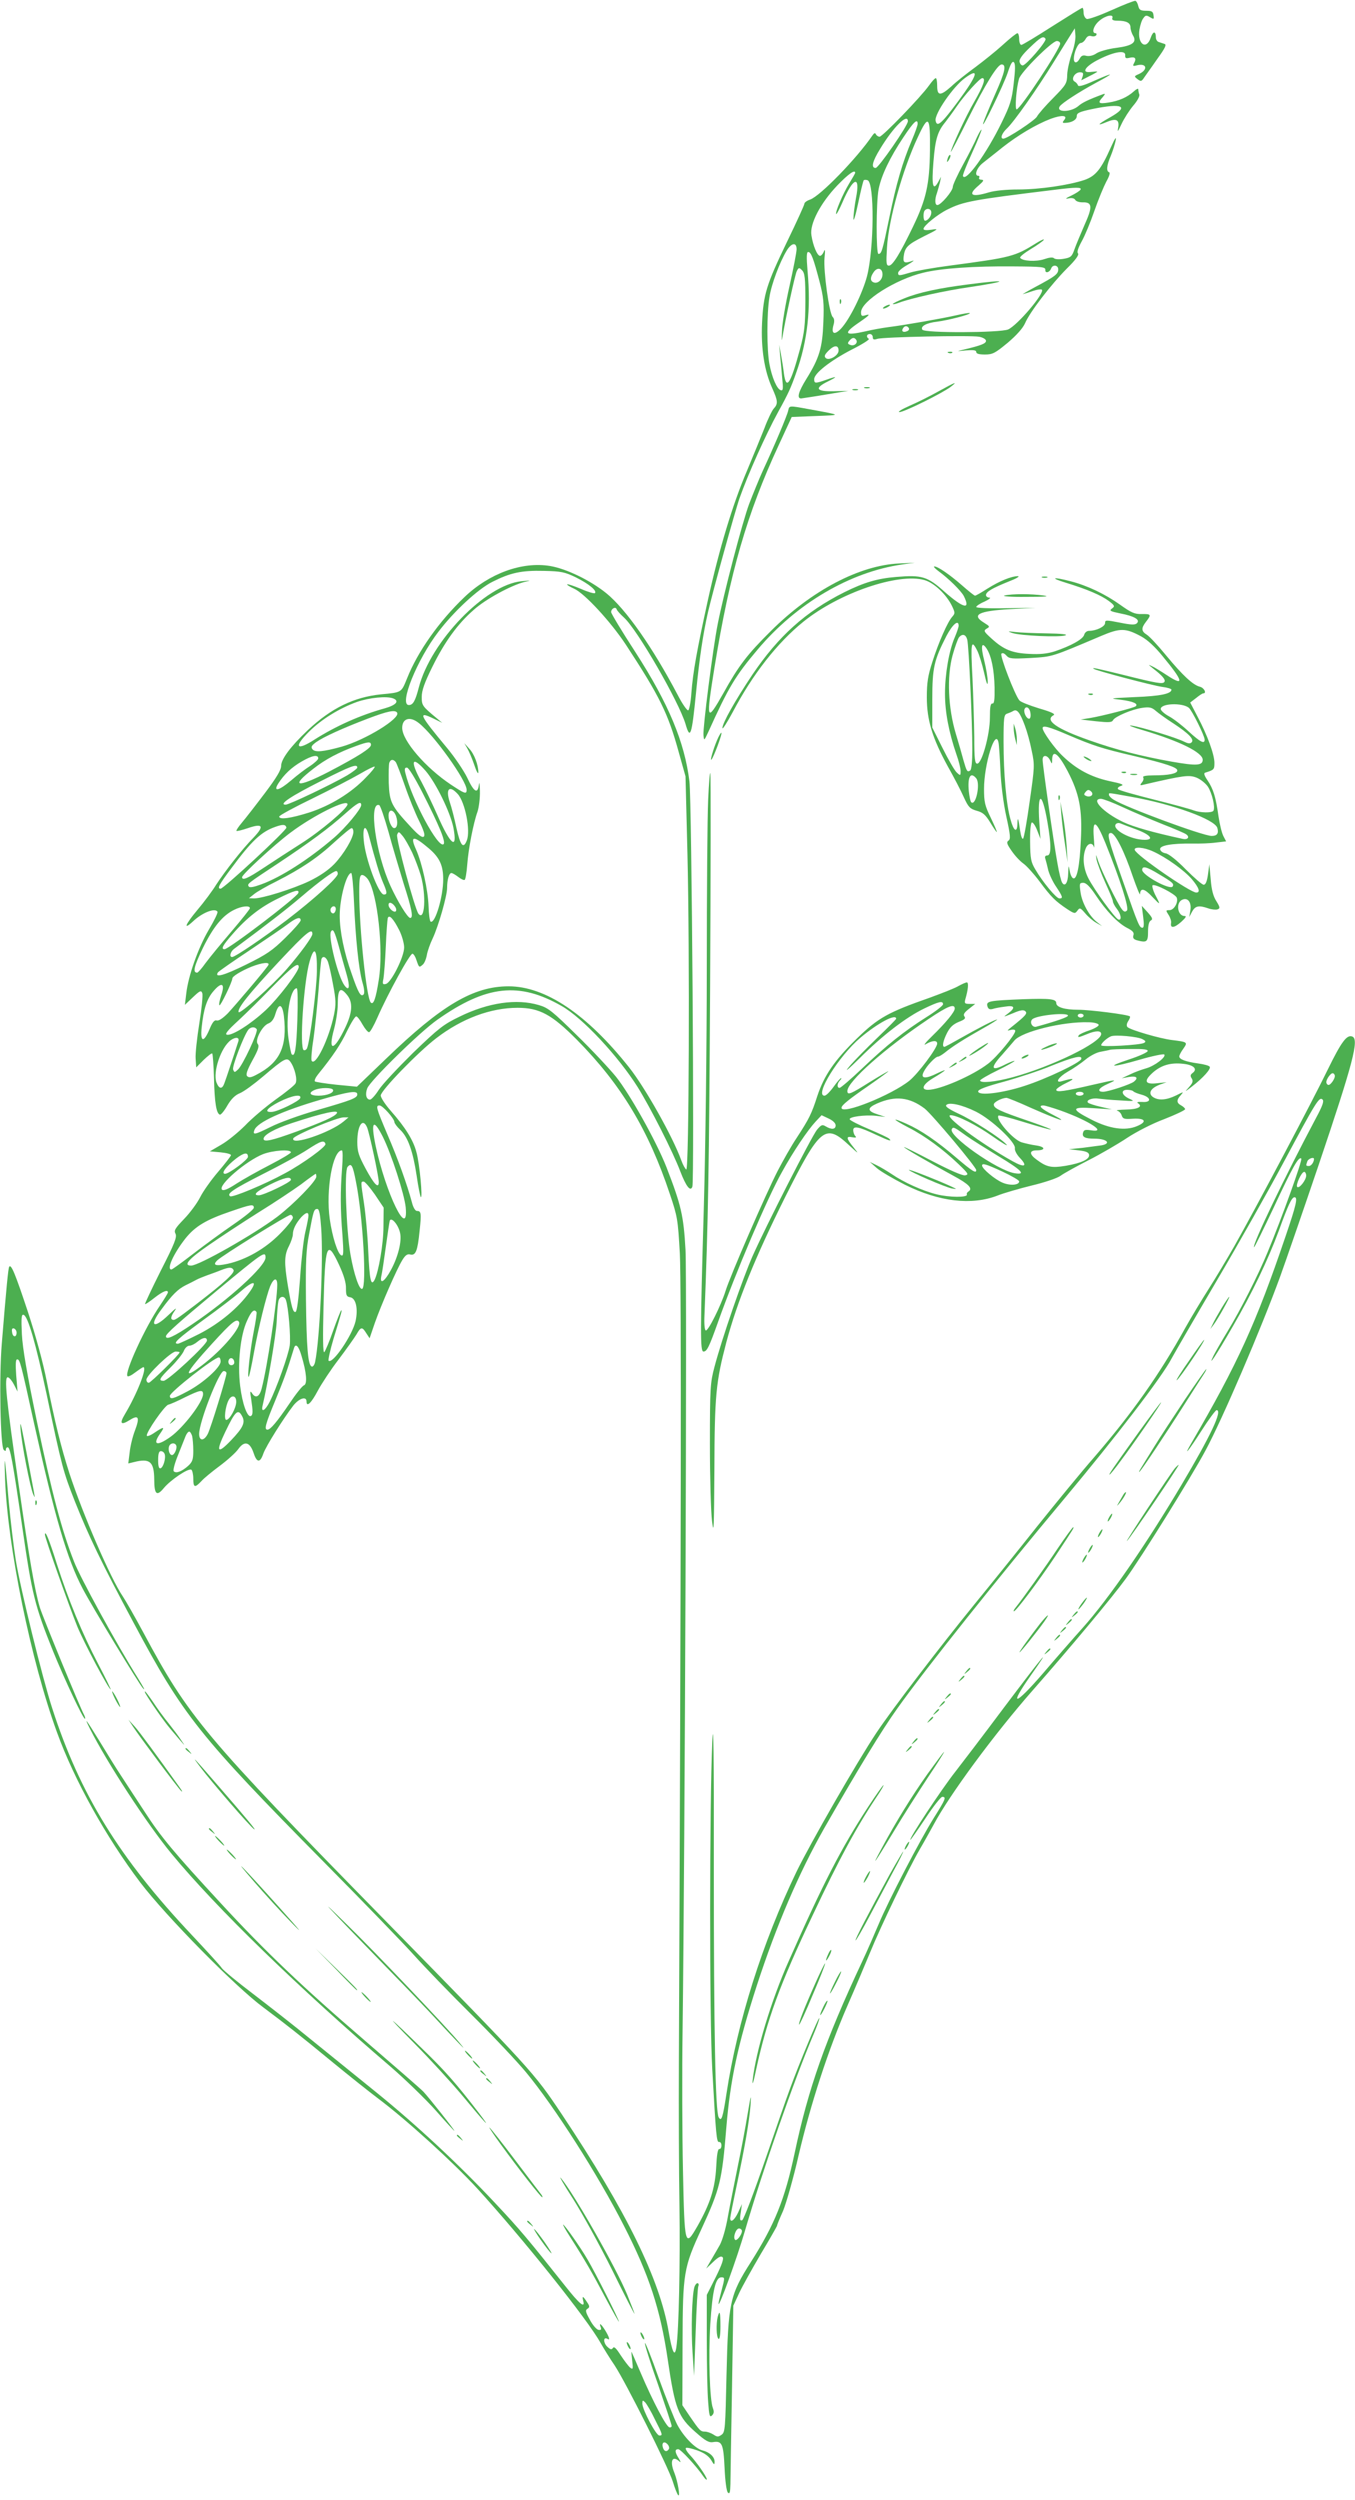 <?xml version="1.0" standalone="no"?>
<!DOCTYPE svg PUBLIC "-//W3C//DTD SVG 20010904//EN"
 "http://www.w3.org/TR/2001/REC-SVG-20010904/DTD/svg10.dtd">
<svg version="1.0" xmlns="http://www.w3.org/2000/svg"
 width="694pt" height="1280pt" viewBox="0 0 694 1280"
 preserveAspectRatio="xMidYMid meet">
<g transform="translate(0,1280) scale(0.1,-0.1)"
fill="#4caf50" stroke="none">
<path d="M5693 12748 c-62 -28 -119 -48 -127 -45 -9 4 -16 18 -16 32 0 14 -3
25 -6 25 -4 0 -73 -43 -155 -95 -81 -52 -152 -95 -158 -95 -6 0 -11 14 -11 30
0 17 -4 30 -9 30 -5 0 -38 -26 -74 -59 -35 -32 -100 -84 -143 -116 -44 -32
-98 -75 -121 -97 -56 -50 -73 -50 -73 2 0 22 -3 40 -7 40 -5 0 -20 -17 -35
-38 -41 -58 -238 -262 -253 -262 -7 0 -16 6 -19 13 -4 8 -9 6 -18 -7 -78 -115
-267 -310 -319 -328 -16 -5 -29 -15 -29 -21 0 -6 -40 -94 -90 -197 -105 -218
-120 -267 -127 -415 -6 -128 12 -245 52 -332 29 -65 31 -80 8 -105 -9 -10 -31
-55 -48 -101 -18 -45 -58 -143 -89 -217 -74 -173 -143 -403 -200 -661 -56
-255 -77 -371 -85 -478 -3 -47 -11 -86 -16 -88 -6 -2 -31 34 -54 79 -129 245
-266 440 -366 521 -82 66 -204 125 -287 139 -144 24 -313 -38 -440 -160 -130
-124 -239 -279 -293 -415 -30 -74 -27 -72 -133 -82 -139 -14 -256 -71 -375
-183 -89 -84 -137 -149 -137 -183 0 -21 -23 -60 -85 -142 -46 -61 -99 -129
-116 -149 -18 -21 -30 -40 -28 -42 2 -3 29 4 59 14 76 26 85 11 29 -48 -60
-61 -147 -173 -192 -242 -19 -31 -62 -89 -96 -129 -62 -74 -75 -107 -23 -59
47 45 113 71 126 50 3 -5 -17 -46 -45 -93 -54 -92 -105 -236 -115 -326 l-7
-58 41 39 c36 34 42 37 48 21 4 -9 -3 -79 -15 -154 -12 -75 -21 -157 -19 -181
l3 -45 38 38 c22 21 41 36 44 33 3 -3 7 -60 9 -128 3 -124 12 -179 30 -185 5
-2 23 19 38 46 20 34 40 54 65 64 20 8 73 47 119 86 108 92 121 99 139 75 23
-32 38 -94 26 -112 -5 -9 -52 -47 -103 -83 -51 -37 -121 -96 -155 -132 -35
-35 -90 -80 -122 -98 l-58 -34 55 -5 c30 -3 54 -9 53 -15 -1 -5 -31 -44 -66
-85 -36 -42 -77 -100 -92 -130 -15 -30 -52 -80 -82 -111 -47 -49 -53 -59 -44
-76 8 -17 -4 -49 -75 -188 -46 -92 -83 -170 -81 -172 2 -2 24 13 48 32 42 33
69 44 69 28 0 -5 -19 -35 -41 -68 -75 -109 -183 -344 -166 -361 4 -4 22 5 41
20 19 14 37 26 40 26 22 0 -33 -139 -95 -242 -28 -47 -20 -57 25 -29 46 29 53
15 27 -54 -12 -31 -24 -81 -27 -112 l-7 -56 29 7 c82 21 103 2 104 -89 0 -77
13 -88 49 -44 36 43 126 103 141 94 5 -3 10 -24 10 -46 0 -46 8 -48 41 -13 13
15 56 50 95 79 39 29 81 67 94 85 31 44 59 38 78 -17 17 -53 34 -55 51 -5 14
39 103 180 153 245 30 38 68 50 68 21 0 -31 25 -7 58 56 19 35 66 107 106 159
40 53 81 111 92 129 22 39 29 40 50 6 l17 -26 27 79 c32 91 111 273 141 322
15 24 25 32 40 28 28 -7 38 18 48 120 10 93 8 103 -14 103 -8 0 -19 18 -25 43
-24 90 -73 227 -126 349 -58 137 -61 148 -40 148 16 0 76 -68 76 -85 0 -6 13
-24 30 -40 40 -38 65 -110 84 -235 8 -56 18 -105 21 -109 11 -11 -6 173 -22
229 -16 63 -58 129 -132 213 -28 32 -51 67 -51 78 0 25 191 222 284 293 131
101 279 156 417 156 112 0 175 -34 304 -164 226 -229 366 -460 476 -790 39
-116 41 -129 51 -305 8 -158 6 -1549 -5 -4146 -1 -225 0 -554 3 -730 4 -292
-3 -639 -16 -724 -8 -52 -21 -26 -39 79 -46 271 -217 619 -547 1114 -145 217
-152 224 -908 996 -927 946 -1003 1037 -1235 1470 -43 80 -91 164 -107 188
-61 89 -205 422 -272 627 -44 137 -75 264 -116 470 -19 98 -57 236 -96 355
-66 199 -87 250 -97 234 -5 -9 -14 -101 -38 -395 -14 -170 -7 -525 10 -542 8
-8 11 -8 11 1 0 7 4 12 9 12 13 0 25 -63 76 -415 49 -339 63 -396 157 -630 60
-147 153 -345 163 -345 3 0 1 9 -4 19 -21 38 -214 507 -227 551 -26 87 -54
249 -108 625 -65 446 -76 560 -55 553 8 -2 22 -20 31 -38 l18 -35 -7 83 c-4
57 -3 82 5 82 14 0 18 -16 87 -330 106 -478 169 -694 249 -845 47 -90 292
-494 309 -510 12 -12 5 1 -28 55 -109 174 -295 514 -326 595 -63 160 -113 350
-190 717 -51 245 -73 373 -77 447 -4 85 -2 103 9 99 22 -7 62 -145 118 -408
78 -371 85 -396 144 -546 72 -181 136 -314 302 -624 253 -474 334 -576 975
-1225 201 -203 408 -417 460 -475 52 -58 182 -193 290 -300 108 -107 236 -242
284 -300 145 -175 367 -522 501 -785 130 -254 187 -428 225 -686 37 -252 53
-294 144 -373 47 -42 67 -53 86 -50 48 8 55 -6 61 -131 3 -68 10 -120 17 -127
9 -9 12 0 13 43 0 29 4 247 8 484 l7 430 30 65 c17 36 68 127 112 202 45 75
82 140 82 143 0 4 14 38 31 76 16 39 53 168 80 287 61 260 151 537 249 762 40
91 91 212 115 270 53 131 197 430 255 530 24 41 56 99 72 128 82 154 311 464
506 686 197 224 408 477 478 573 79 108 334 518 408 656 86 159 285 623 383
892 30 83 120 344 200 580 173 513 205 634 169 648 -28 11 -56 -27 -126 -170
-75 -155 -367 -707 -478 -903 -36 -63 -95 -162 -132 -220 -37 -58 -91 -148
-120 -200 -131 -237 -271 -435 -465 -660 -65 -74 -196 -234 -293 -355 -96
-121 -241 -301 -322 -400 -176 -216 -422 -538 -500 -655 -99 -148 -340 -568
-411 -714 -175 -364 -302 -767 -358 -1134 -19 -125 -26 -147 -40 -123 -17 27
-25 442 -25 1266 1 604 -2 788 -8 655 -14 -309 -15 -1417 0 -1675 19 -339 22
-375 35 -372 7 1 12 -7 12 -18 0 -11 -5 -19 -11 -18 -8 1 -13 -31 -16 -95 -6
-107 -31 -185 -96 -300 -64 -111 -66 -104 -74 283 -4 187 -5 511 -2 720 12
949 23 3843 15 3995 -10 177 -22 229 -98 425 -51 130 -186 372 -258 462 -35
43 -125 139 -202 214 -123 121 -145 139 -193 153 -114 34 -259 13 -406 -59
-83 -40 -107 -59 -238 -185 -79 -78 -159 -163 -176 -190 -18 -28 -38 -50 -45
-50 -19 0 -26 27 -14 58 15 39 270 289 359 351 251 177 419 195 637 70 107
-61 288 -255 389 -415 67 -108 181 -333 218 -431 30 -78 52 -106 62 -79 11 30
-3 1974 -15 2076 -25 201 -106 396 -276 660 -69 106 -125 199 -125 206 0 18
23 30 28 15 2 -7 19 -26 38 -43 69 -63 281 -431 315 -545 24 -83 32 -61 54
162 17 174 36 301 61 410 23 101 139 520 162 585 43 122 133 323 197 440 53
96 66 125 93 202 58 162 76 325 58 521 -6 71 -5 97 3 97 15 0 27 -32 58 -150
21 -82 24 -111 20 -210 -5 -130 -20 -182 -87 -290 -41 -66 -50 -100 -27 -100
6 1 64 9 127 20 l115 19 -75 -2 c-90 -2 -101 15 -30 50 53 26 49 29 -10 8 -55
-19 -60 -19 -60 4 0 30 84 95 192 151 54 27 93 52 88 55 -15 9 -12 25 5 25 8
0 15 -7 15 -16 0 -12 5 -15 23 -9 30 10 478 19 522 11 20 -4 35 -13 35 -21 0
-14 -26 -24 -115 -45 -38 -9 -38 -9 13 -4 39 3 52 1 52 -8 0 -9 14 -13 45 -13
39 0 52 7 116 60 45 38 78 75 89 100 24 57 133 198 213 279 47 46 65 72 58 79
-6 6 0 26 19 61 16 28 45 98 65 156 20 58 48 125 61 150 15 26 21 46 15 48
-16 5 -13 35 8 84 10 24 21 59 25 78 5 24 -3 14 -24 -33 -50 -113 -78 -148
-135 -168 -80 -27 -231 -49 -340 -49 -62 0 -121 -6 -151 -15 -90 -27 -110 -13
-51 36 25 22 28 28 14 29 -10 0 -15 5 -12 10 3 6 1 10 -4 10 -23 0 -9 40 22
65 17 14 64 50 102 81 79 62 171 117 247 146 57 21 89 18 68 -7 -10 -12 -9
-15 6 -14 34 1 59 16 59 35 0 16 14 22 80 36 155 32 192 14 90 -43 -64 -36
-71 -46 -18 -24 50 21 67 13 60 -28 -5 -26 -2 -23 17 18 13 28 40 70 60 94 21
24 35 50 31 58 -3 8 -5 20 -5 26 0 6 -10 1 -22 -10 -34 -31 -78 -50 -131 -58
-51 -8 -57 -2 -29 28 13 16 14 19 2 15 -76 -28 -108 -44 -126 -60 -37 -33
-118 -35 -96 -2 12 17 98 73 185 120 99 53 95 56 -10 10 -53 -24 -79 -31 -82
-23 -2 7 -10 16 -18 20 -19 12 2 47 28 47 16 0 19 -4 14 -21 l-7 -20 41 21
c23 11 41 22 41 23 0 2 -14 1 -31 -1 -55 -8 -32 29 41 65 78 39 136 48 133 20
-1 -15 4 -17 21 -13 29 7 38 -2 25 -26 -9 -16 -7 -18 15 -12 50 12 57 -23 9
-45 -25 -11 -25 -12 -7 -26 17 -13 21 -12 34 8 8 12 39 54 67 95 40 55 49 74
38 77 -8 3 -22 7 -30 10 -8 2 -15 13 -15 23 0 34 -14 34 -26 0 -22 -67 -70
-34 -58 41 4 23 12 49 20 58 11 16 16 16 34 5 20 -12 21 -11 18 10 -2 19 -9
23 -37 23 -29 0 -36 4 -41 24 -3 14 -10 26 -15 27 -6 1 -60 -20 -122 -48z m4
-41 c-3 -9 5 -13 27 -13 45 0 66 -11 66 -34 0 -11 6 -29 12 -40 23 -36 0 -54
-84 -65 -41 -5 -87 -18 -102 -28 -17 -12 -37 -16 -52 -13 -17 5 -26 1 -34 -14
-13 -25 -30 -26 -30 -1 0 32 21 81 36 81 7 0 18 9 24 20 8 14 17 19 30 15 10
-3 21 -1 25 5 3 5 1 10 -4 10 -22 0 -10 39 20 64 32 27 75 36 66 13z m-208
-183 c-11 -33 -22 -80 -23 -106 -1 -45 -5 -52 -72 -120 -40 -40 -77 -83 -83
-95 -10 -19 -152 -113 -172 -113 -18 0 -8 27 17 51 36 33 153 199 242 343 41
67 82 132 91 146 l16 25 3 -36 c2 -20 -7 -63 -19 -95z m-134 77 c7 -12 -100
-136 -117 -136 -7 0 -14 8 -16 19 -3 12 15 37 52 72 56 54 70 62 81 45z m75
-24 c0 -27 -205 -337 -223 -337 -10 0 -2 106 12 156 8 33 169 194 194 194 9 0
17 -6 17 -13z m-238 -204 c-9 -83 -18 -111 -61 -199 -77 -159 -187 -311 -199
-275 -2 5 20 60 48 121 28 62 49 114 47 116 -2 2 -12 -15 -23 -38 -10 -24 -42
-87 -71 -140 -29 -53 -53 -105 -53 -115 0 -21 -61 -93 -79 -93 -13 0 -14 30
-2 62 4 13 11 37 15 53 l6 30 -16 -29 c-26 -46 -33 -14 -23 106 9 115 21 155
61 203 13 17 40 53 58 80 39 57 118 145 131 145 19 0 7 -37 -40 -119 -45 -77
-121 -243 -121 -259 0 -4 41 74 90 173 87 174 149 275 170 275 26 0 18 -38
-33 -152 -30 -68 -57 -134 -61 -148 -14 -49 104 194 125 257 15 46 24 62 32
54 8 -8 7 -39 -1 -108z m-282 -88 c-88 -119 -111 -139 -118 -103 -7 34 90 175
151 219 75 55 65 17 -33 -116z m-260 -106 c0 -22 -150 -239 -165 -239 -25 0
-17 33 23 98 67 111 142 185 142 141z m50 -13 c0 -8 -13 -45 -29 -82 -49 -116
-80 -222 -116 -398 -36 -174 -40 -186 -56 -186 -12 0 -12 263 1 331 14 71 58
163 127 266 53 80 73 98 73 69z m63 -137 c-2 -172 -19 -249 -87 -390 -66 -137
-104 -199 -123 -199 -14 0 -15 12 -10 93 8 142 80 399 158 565 55 119 64 109
62 -69z m-383 -114 c0 -3 -14 -27 -31 -55 -32 -52 -73 -149 -66 -156 2 -2 16
24 31 58 56 132 94 144 70 23 -7 -38 -13 -86 -13 -105 0 -19 11 16 24 78 13
63 26 116 29 119 3 3 12 3 20 0 35 -14 33 -348 -3 -490 -23 -88 -89 -222 -133
-269 -34 -36 -52 -28 -39 18 6 20 4 33 -4 41 -18 17 -48 236 -42 302 4 39 3
49 -3 34 -5 -13 -14 -23 -20 -23 -14 0 -36 52 -44 105 -10 58 46 165 133 256
57 59 91 83 91 64z m1154 -86 c-3 -6 -25 -20 -48 -31 -28 -13 -33 -18 -14 -14
17 4 30 1 35 -7 4 -8 21 -13 37 -13 51 2 53 -22 11 -115 -20 -46 -44 -103 -52
-126 -13 -37 -19 -42 -55 -48 -22 -4 -44 -3 -50 3 -6 6 -24 4 -50 -5 -42 -14
-112 -10 -123 7 -3 5 22 25 55 45 33 20 63 41 66 47 4 6 -13 -1 -37 -16 -112
-70 -129 -74 -445 -116 -84 -11 -174 -27 -200 -35 -60 -18 -64 -18 -64 -2 0 8
21 26 48 41 26 15 38 25 27 21 -42 -15 -50 -11 -47 19 6 50 19 63 104 106 75
37 78 40 40 34 -27 -4 -42 -3 -42 4 0 16 73 75 122 99 82 41 128 50 548 101
110 14 142 14 134 1z m-764 -117 c0 -19 -18 -42 -32 -42 -10 0 -11 44 -1 53
13 14 33 7 33 -11z m-690 -188 c0 -14 -16 -98 -36 -187 -20 -89 -38 -193 -39
-232 -2 -38 -1 -56 1 -40 16 99 66 330 75 347 10 19 12 19 27 4 14 -14 17 -40
17 -159 -1 -123 -4 -156 -28 -246 -48 -178 -70 -212 -82 -123 -3 26 -10 70
-15 97 l-9 50 4 -50 c3 -27 8 -81 11 -119 6 -56 5 -68 -7 -64 -20 6 -45 65
-58 133 -14 74 -14 260 0 344 10 66 53 180 89 239 24 39 50 43 50 6z m1274
-106 c-2 -19 22 -14 30 8 8 21 36 17 36 -5 0 -24 -14 -35 -113 -88 -45 -24
-75 -42 -67 -39 8 2 32 10 53 17 20 7 40 9 43 6 17 -16 -126 -184 -173 -204
-43 -17 -428 -19 -439 -1 -11 17 21 35 76 41 55 7 173 37 167 44 -2 2 -33 -3
-68 -11 -74 -17 -268 -51 -349 -61 -30 -4 -82 -13 -115 -21 -110 -25 -120 -13
-35 45 54 37 62 46 30 36 -16 -5 -20 -2 -20 16 0 57 177 169 320 203 89 22
262 34 460 32 148 -1 165 -3 164 -18z m-834 -23 c0 -27 -24 -49 -45 -41 -19 7
-19 26 0 53 19 27 45 20 45 -12z m135 -275 c3 -6 -1 -13 -10 -16 -19 -8 -30 0
-20 15 8 14 22 14 30 1z m-269 -61 c9 -16 -12 -33 -31 -25 -14 5 -15 9 -5 21
15 18 26 19 36 4z m-91 -54 c0 -26 -50 -54 -66 -38 -9 9 -5 18 15 38 29 29 51
29 51 0z m-1344 -1162 c66 -33 108 -68 96 -80 -4 -3 -36 6 -72 22 -36 15 -68
26 -70 23 -3 -2 13 -12 35 -22 53 -23 187 -168 265 -286 173 -264 217 -353
271 -550 l35 -125 10 -400 c12 -499 8 -1616 -6 -1613 -5 2 -17 23 -26 48 -42
117 -183 369 -267 475 -216 272 -428 415 -617 415 -180 0 -343 -96 -628 -371
l-149 -143 -104 10 c-57 6 -107 14 -111 17 -4 4 3 20 15 35 78 96 118 156 150
224 21 43 42 76 47 74 6 -1 20 -20 32 -42 12 -21 27 -39 33 -39 6 0 25 34 43
75 54 123 168 331 180 327 6 -2 15 -16 20 -33 13 -38 14 -39 31 -24 9 6 18 28
22 49 3 20 17 59 30 86 30 64 74 218 74 259 0 42 10 76 22 76 5 0 21 -9 35
-20 14 -11 29 -18 33 -15 4 2 10 37 13 77 6 81 31 212 53 273 7 22 13 69 12
105 -1 36 -3 50 -5 33 -6 -50 -25 -40 -60 35 -18 37 -64 105 -103 152 -144
173 -152 191 -68 150 l43 -21 -30 25 c-72 60 -75 64 -75 108 0 32 14 72 54
153 63 128 130 221 213 293 60 54 189 124 258 142 38 9 38 9 -14 4 -185 -18
-465 -308 -526 -544 -18 -70 -30 -90 -51 -90 -52 0 42 233 152 376 79 104 202
218 276 255 91 46 148 59 264 56 90 -2 107 -6 165 -34z m-937 -619 c33 -13 15
-34 -41 -50 -127 -35 -252 -91 -361 -160 -94 -61 -110 -40 -29 40 63 63 156
120 245 152 64 22 152 31 186 18z m20 -73 c18 -29 -163 -140 -284 -174 -94
-26 -135 -30 -149 -14 -10 12 -6 19 18 37 38 27 137 72 266 121 100 38 139 46
149 30z m111 -53 c78 -61 245 -295 245 -342 0 -24 -10 -20 -81 27 -129 86
-249 225 -249 290 0 49 40 61 85 25z m-245 -112 c0 -17 -66 -59 -217 -138
-163 -84 -199 -77 -78 16 61 48 131 85 220 117 61 22 75 23 75 5z m-270 -69
c0 -6 -19 -24 -42 -39 -24 -15 -67 -48 -96 -73 -62 -53 -95 -62 -67 -17 30 47
68 83 120 113 53 31 85 37 85 16z m397 -19 c5 -7 26 -62 47 -122 20 -59 53
-140 72 -178 25 -51 32 -74 25 -81 -8 -8 -27 6 -66 48 -101 109 -110 127 -114
227 -1 49 0 95 3 103 7 18 20 19 33 3z m153 -45 c53 -62 126 -211 142 -290 23
-120 -15 -90 -82 64 -24 54 -60 130 -81 169 -61 110 -50 138 21 57z m-350 17
c0 -5 -24 -23 -52 -40 -81 -47 -297 -150 -315 -150 -38 0 26 43 179 120 154
78 188 91 188 70z m44 -51 c-75 -79 -182 -144 -290 -179 -95 -30 -154 -38
-154 -21 0 6 78 48 173 94 94 46 203 103 241 125 39 23 72 39 75 37 3 -3 -17
-28 -45 -56z m289 -76 c87 -171 121 -253 109 -265 -26 -26 -163 228 -196 365
-5 20 -3 27 8 27 9 0 41 -53 79 -127z m181 -8 c38 -41 67 -187 47 -238 -18
-46 -33 -27 -53 63 -10 47 -25 106 -34 132 -23 69 -3 90 40 43z m-564 -53 c0
-21 -138 -138 -238 -201 -61 -39 -149 -96 -194 -126 -80 -53 -108 -65 -108
-46 0 14 165 166 248 228 117 88 292 175 292 145z m70 -4 c0 -20 -80 -116
-139 -167 -128 -110 -271 -202 -373 -239 -38 -14 -59 -18 -64 -11 -8 14 -11
12 151 119 167 111 260 180 344 255 62 55 81 65 81 43z m140 -138 c20 -74 56
-194 78 -266 42 -131 50 -174 33 -174 -13 0 -65 85 -101 164 -76 167 -113 432
-58 414 6 -2 27 -64 48 -138z m39 80 c10 -31 6 -60 -10 -60 -13 0 -29 36 -29
64 0 36 26 33 39 -4z m-562 -57 c4 -12 -321 -313 -337 -313 -19 0 -10 18 56
106 103 139 152 185 223 210 39 14 53 14 58 -3z m343 -22 c0 -31 -49 -114 -98
-165 -31 -32 -74 -61 -127 -87 -86 -41 -241 -89 -284 -89 l-26 1 25 20 c14 12
66 42 115 66 128 65 213 122 300 203 42 38 80 70 86 70 5 0 9 -8 9 -19z m80
-23 c32 -122 54 -195 71 -235 23 -53 23 -63 5 -63 -27 0 -95 183 -103 278 -7
73 10 85 27 20z m221 -83 c15 -33 35 -86 44 -117 29 -102 21 -239 -12 -196
-19 26 -116 385 -109 404 7 18 9 17 28 -6 12 -14 33 -52 49 -85z m88 19 c53
-46 71 -86 71 -156 0 -89 -41 -227 -64 -217 -5 2 -10 38 -11 79 -3 83 -33 221
-64 290 -33 73 -14 74 68 4z m-469 -128 c0 -20 -122 -130 -259 -235 -121 -92
-267 -191 -282 -191 -16 0 -9 27 9 41 178 132 273 206 347 269 90 77 163 130
177 130 5 0 8 -6 8 -14z m83 -143 c8 -188 24 -343 43 -412 10 -33 12 -57 6
-63 -14 -14 -27 8 -60 104 -40 111 -62 221 -62 300 0 89 35 218 59 218 4 0 11
-66 14 -147z m72 114 c49 -75 80 -362 55 -514 -15 -96 -27 -130 -41 -116 -22
22 -59 376 -59 566 0 70 3 87 15 87 8 0 21 -10 30 -23z m-357 -69 c-8 -23
-356 -288 -378 -288 -20 0 -9 20 41 77 73 84 143 139 234 183 84 42 109 48
103 28z m496 -71 c6 -9 7 -19 3 -23 -9 -9 -37 15 -37 33 0 18 20 12 34 -10z
m-744 -7 c0 -5 -44 -60 -97 -122 -53 -62 -112 -134 -131 -160 -19 -27 -38 -48
-42 -48 -24 0 -17 30 29 126 54 109 101 167 161 196 38 19 80 23 80 8z m440
-4 c0 -8 -4 -17 -9 -21 -12 -7 -24 12 -16 25 9 15 25 12 25 -4z m325 -109 c14
-28 25 -68 25 -88 0 -48 -67 -182 -94 -187 -16 -4 -18 0 -12 28 3 18 9 92 12
164 3 72 8 137 10 145 7 21 29 -3 59 -62z m-505 51 c0 -7 -35 -47 -78 -89 -67
-66 -96 -86 -204 -139 -112 -55 -160 -68 -142 -39 3 5 76 56 162 113 86 58
175 118 197 135 42 32 65 39 65 19z m60 -70 c0 -15 -63 -101 -129 -177 -75
-86 -244 -237 -249 -223 -6 20 52 93 208 260 137 146 170 174 170 140z m136
-66 c11 -42 29 -105 39 -140 19 -65 14 -91 -11 -57 -33 45 -84 250 -69 275 11
18 18 4 41 -78z m-113 -126 c-1 -87 -35 -355 -50 -392 -3 -8 -11 -13 -17 -11
-23 8 -1 348 30 455 24 84 39 62 37 -52z m57 49 c5 -14 17 -67 26 -117 15 -78
15 -101 5 -152 -26 -126 -96 -269 -115 -237 -3 5 0 54 9 108 8 54 19 166 26
248 6 83 13 156 15 163 6 20 24 14 34 -13z m-306 -17 c-14 -23 -166 -202 -207
-246 -26 -26 -47 -40 -57 -37 -12 4 -22 -9 -37 -45 -30 -71 -48 -66 -40 10 10
96 27 147 61 186 42 49 60 39 39 -22 -8 -25 -13 -48 -9 -51 5 -6 66 120 66
137 0 11 42 37 97 60 56 22 98 26 87 8z m156 -9 c0 -24 -106 -162 -169 -221
-76 -71 -171 -131 -198 -126 -13 2 0 20 57 72 41 38 122 118 180 178 98 100
130 124 130 97z m-7 -271 c-5 -148 -12 -192 -29 -176 -3 3 -10 38 -16 78 -16
109 8 260 42 260 5 0 6 -73 3 -162z m256 126 c29 -37 26 -88 -10 -164 -58
-123 -91 -128 -58 -9 10 38 19 95 19 127 0 80 13 92 49 46z m-325 -106 c18
-158 -20 -239 -143 -302 -25 -13 -36 -15 -45 -6 -8 8 -1 29 27 81 30 54 36 73
27 84 -16 19 23 93 55 105 16 6 28 22 36 50 17 56 35 51 43 -12z m-139 -68 c8
-14 -72 -184 -96 -206 -17 -16 -19 -16 -25 0 -6 16 55 174 78 204 13 15 34 16
43 2z m-94 -61 c-22 -69 -65 -198 -72 -216 -11 -31 -27 -29 -40 4 -20 54 23
182 74 218 25 17 44 14 38 -6z m5605 -205 c-13 -18 -21 -23 -28 -16 -8 8 -6
19 6 38 13 18 21 23 28 16 8 -8 6 -19 -6 -38z m-5121 -43 c9 -15 -29 -31 -74
-31 -45 0 -54 15 -18 30 30 12 84 12 92 1z m125 -24 c0 -19 -26 -29 -206 -81
-88 -25 -195 -64 -238 -86 -81 -40 -93 -43 -83 -16 15 40 142 98 341 156 142
41 186 48 186 27z m-292 -19 c-5 -16 -114 -69 -145 -71 -43 -3 -27 18 36 51
66 33 116 42 109 20z m5203 -101 c-160 -301 -329 -652 -318 -663 2 -2 47 90
101 204 96 206 128 263 141 250 7 -7 -100 -305 -172 -478 -48 -117 -139 -297
-206 -407 -31 -51 -63 -107 -72 -125 -32 -66 14 3 97 147 100 172 182 343 238
494 47 130 66 171 80 171 18 0 10 -37 -46 -201 -150 -443 -247 -655 -481
-1056 -47 -80 -16 -43 51 62 37 58 72 105 77 105 32 0 -29 -129 -181 -385
-185 -311 -372 -581 -505 -730 -44 -49 -137 -155 -205 -235 -144 -166 -175
-171 -61 -9 122 173 61 99 -140 -168 -106 -142 -217 -287 -245 -323 -72 -91
-243 -350 -231 -350 2 0 37 50 77 110 40 61 79 110 86 110 22 0 17 -12 -42
-106 -72 -115 -232 -422 -283 -544 -22 -52 -60 -140 -86 -195 -188 -401 -275
-648 -345 -979 -50 -236 -102 -365 -223 -556 -110 -172 -117 -208 -126 -583
-6 -270 -7 -290 -25 -303 -17 -12 -23 -12 -42 1 -13 8 -32 15 -43 15 -23 0
-27 4 -79 80 l-37 55 1 315 c1 365 5 389 98 590 94 204 104 245 126 515 20
245 59 427 156 728 101 310 216 578 346 807 171 299 296 504 375 614 142 200
515 667 853 1071 265 317 502 625 551 720 18 33 121 211 230 396 109 185 264
459 344 609 166 310 182 337 199 320 8 -8 0 -32 -33 -93z m-5016 23 c-10 -17
-73 -45 -207 -94 -126 -46 -168 -55 -168 -37 0 20 55 51 143 80 164 54 245 71
232 51z m35 -42 c-68 -57 -271 -126 -258 -87 6 17 224 108 258 108 l25 0 -25
-21z m120 -30 c12 -28 60 -252 60 -280 0 -37 -24 -12 -67 68 -36 67 -43 88
-43 137 0 85 28 126 50 75z m81 -49 c44 -88 110 -293 117 -361 15 -169 -102
72 -154 315 -26 126 -12 143 37 46z m-294 -36 c5 -13 -114 -100 -207 -150
-104 -57 -268 -125 -281 -118 -20 13 15 36 170 115 86 43 188 99 226 124 69
45 85 50 92 29z m-177 -43 c0 -5 -49 -34 -109 -65 -60 -31 -137 -74 -171 -96
-44 -29 -66 -37 -73 -30 -22 22 124 148 211 182 50 19 142 26 142 9z m262 -82
c-9 -121 -9 -208 2 -342 6 -88 6 -108 -5 -104 -19 6 -47 95 -60 186 -21 148
15 352 62 352 5 0 5 -41 1 -92z m-482 59 c0 -15 -97 -87 -117 -87 -23 0 4 37
56 78 41 31 61 34 61 9z m5460 -11 c0 -16 -14 -36 -26 -36 -16 0 -16 2 -8 24
5 14 34 24 34 12z m-4907 -116 c36 -178 56 -539 32 -549 -15 -6 -42 74 -60
176 -22 127 -32 427 -15 448 19 23 27 9 43 -75z m4867 31 c0 -23 -36 -69 -46
-58 -9 9 22 77 36 77 5 0 10 -9 10 -19z m-5070 -6 c0 -22 -116 -141 -200 -205
-118 -89 -401 -250 -441 -250 -42 0 -14 33 89 104 59 41 173 116 254 167 81
50 180 116 220 145 39 30 73 54 75 54 2 0 3 -7 3 -15z m-130 -16 c0 -12 -140
-79 -164 -79 -34 0 -13 20 55 54 72 36 109 45 109 25z m430 -75 l45 -67 -1
-96 c0 -91 -25 -234 -46 -275 -18 -33 -25 0 -32 149 -3 77 -13 185 -21 239
-18 120 -18 116 -2 116 6 0 32 -30 57 -66z m-620 -68 c0 -8 -47 -46 -104 -85
-57 -39 -150 -107 -207 -151 -57 -44 -107 -80 -111 -80 -26 0 10 80 71 158 50
63 107 97 231 139 107 37 120 39 120 19z m345 -103 c12 -156 -7 -570 -31 -686
-3 -15 -11 -26 -17 -24 -20 6 -27 99 -30 347 -2 190 1 253 16 330 22 120 25
130 42 130 10 0 15 -26 20 -97z m-65 63 c0 -8 -7 -45 -16 -83 -9 -37 -21 -144
-27 -237 -8 -108 -16 -171 -23 -173 -13 -4 -20 20 -40 137 -19 115 -18 154 6
200 11 22 20 49 20 60 0 26 16 57 43 88 24 25 37 28 37 8z m-80 -11 c0 -8 -30
-46 -67 -83 -75 -76 -173 -132 -268 -153 -61 -13 -78 -7 -52 18 24 24 359 232
375 233 6 0 12 -7 12 -15z m549 -77 c10 -43 -10 -123 -47 -191 -32 -59 -58
-76 -49 -31 4 16 14 83 23 149 9 66 18 126 20 134 7 23 44 -19 53 -61z m-312
-165 c24 -52 36 -92 35 -120 0 -35 3 -42 21 -45 30 -4 42 -59 28 -123 -17 -73
-118 -221 -138 -202 -3 4 8 55 26 115 40 131 45 148 38 142 -3 -3 -22 -50 -41
-104 -19 -55 -40 -104 -45 -109 -7 -7 -8 74 -4 234 8 322 17 347 80 212z
m-377 38 c0 -44 -190 -217 -375 -341 -96 -65 -135 -82 -135 -62 0 13 62 68
254 228 246 204 256 211 256 175z m-164 -63 c9 -14 -48 -66 -186 -172 -114
-87 -117 -89 -130 -81 -6 4 -2 19 11 38 18 26 12 22 -27 -15 -79 -76 -102 -58
-37 28 55 75 85 104 123 123 19 9 44 22 55 28 11 6 36 16 55 23 19 7 51 18 70
26 44 17 57 17 66 2z m224 -76 c0 -83 -52 -427 -80 -532 -11 -43 -32 -52 -50
-22 -9 13 -10 7 -4 -28 10 -67 10 -84 -1 -90 -18 -9 -44 63 -55 154 -14 115 1
259 35 333 22 50 37 63 49 45 2 -4 -4 -48 -14 -97 -19 -97 -35 -244 -26 -234
3 3 15 57 26 120 24 133 64 294 84 344 18 42 36 46 36 7z m-142 -38 c-57 -80
-153 -160 -258 -214 -54 -27 -103 -50 -109 -50 -29 0 0 26 131 122 79 57 164
122 191 146 66 58 88 56 45 -4z m186 -39 c13 -34 26 -191 20 -234 -7 -50 -68
-220 -103 -289 -23 -45 -45 -57 -36 -19 28 121 68 359 72 427 2 47 6 95 9 108
5 25 29 30 38 7z m-240 -113 c15 -25 -85 -144 -190 -223 -104 -79 -86 -40 51
110 103 113 127 132 139 113z m-1139 -55 c0 -26 -20 -25 -23 2 -3 16 1 22 10
19 7 -3 13 -12 13 -21z m975 -41 c0 -20 -200 -206 -222 -206 -28 0 -22 12 36
69 30 30 60 67 67 83 6 16 19 28 29 28 10 0 28 9 41 20 28 23 49 26 49 6z
m484 -77 c26 -86 31 -145 13 -152 -9 -3 -43 -46 -75 -94 -64 -94 -97 -133
-112 -133 -18 0 -11 27 41 152 43 104 60 151 95 266 8 26 24 10 38 -39z m-624
17 c0 -10 -148 -156 -158 -156 -7 0 -12 7 -12 16 0 23 126 144 150 144 11 0
20 -2 20 -4z m210 -47 c0 -30 -90 -111 -170 -153 -73 -39 -90 -43 -90 -23 0
19 227 197 251 197 5 0 9 -9 9 -21z m70 -5 c0 -8 -7 -14 -15 -14 -15 0 -21 21
-9 33 10 9 24 -2 24 -19z m-40 -55 c0 -19 -81 -283 -96 -311 -19 -37 -44 -37
-44 0 0 62 102 322 126 322 8 0 14 -5 14 -11z m-120 -107 c0 -40 -100 -171
-167 -219 -70 -50 -94 -41 -52 18 25 36 19 36 -29 4 -20 -14 -38 -21 -40 -16
-5 16 90 153 110 159 10 2 49 19 86 38 78 38 92 40 92 16z m170 -39 c0 -32
-34 -93 -51 -93 -13 0 -5 70 12 101 15 29 39 24 39 -8z m30 -74 c18 -32 5 -59
-57 -124 -70 -73 -79 -60 -29 44 51 106 65 120 86 80z m-256 -101 c3 -13 6
-47 6 -76 0 -44 -4 -57 -26 -77 -31 -28 -62 -41 -74 -28 -5 4 5 42 22 83 16
41 34 85 39 98 5 12 13 22 18 22 5 0 11 -10 15 -22z m-81 -50 c5 -15 -10 -48
-22 -48 -13 0 -21 27 -15 45 7 18 31 20 37 3z m-60 -42 c8 -20 -6 -69 -21 -74
-8 -2 -12 11 -12 42 0 33 4 46 14 46 8 0 16 -6 19 -14z"/>
<path d="M4856 11995 c-9 -26 -7 -32 5 -12 6 10 9 21 6 23 -2 3 -7 -2 -11 -11z"/>
<path d="M4301 11254 c0 -11 3 -14 6 -6 3 7 2 16 -1 19 -3 4 -6 -2 -5 -13z"/>
<path d="M4960 11344 c-150 -19 -253 -41 -327 -71 -35 -14 -62 -27 -60 -30 2
-2 16 1 31 7 62 23 235 62 363 80 206 31 200 41 -7 14z"/>
<path d="M4530 11230 c-8 -5 -10 -10 -5 -10 6 0 17 5 25 10 8 5 11 10 5 10 -5
0 -17 -5 -25 -10z"/>
<path d="M2393 8969 c9 -15 25 -53 36 -85 11 -33 20 -50 21 -39 0 39 -21 95
-47 122 l-25 28 15 -26z"/>
<path d="M6257 6103 c-19 -32 -40 -69 -46 -83 l-12 -25 18 24 c23 31 84 141
79 141 -3 0 -20 -26 -39 -57z"/>
<path d="M6090 5833 c-41 -58 -69 -103 -63 -100 16 10 149 207 140 207 -2 0
-37 -48 -77 -107z"/>
<path d="M6068 5633 c-58 -87 -128 -194 -155 -238 -27 -44 -58 -93 -68 -110
-10 -16 -14 -25 -8 -20 13 13 125 180 233 350 46 72 89 140 98 153 8 12 12 22
10 22 -2 0 -52 -71 -110 -157z"/>
<path d="M5833 5468 c-142 -198 -155 -218 -150 -218 3 0 30 33 59 73 72 96
210 297 205 297 -3 0 -54 -69 -114 -152z"/>
<path d="M6018 5283 c-23 -27 -263 -390 -246 -373 19 18 271 390 265 390 -2 0
-11 -8 -19 -17z"/>
<path d="M5754 5148 c-4 -7 -14 -24 -22 -38 -14 -24 -13 -24 3 -5 20 24 37 55
31 55 -3 0 -8 -6 -12 -12z"/>
<path d="M5680 5030 c-6 -11 -8 -20 -6 -20 3 0 10 9 16 20 6 11 8 20 6 20 -3
0 -10 -9 -16 -20z"/>
<path d="M5418 4873 c-59 -89 -179 -258 -221 -310 -5 -7 -7 -13 -4 -13 11 0
133 163 214 285 93 141 96 145 89 145 -3 0 -38 -48 -78 -107z"/>
<path d="M5630 4950 c-6 -11 -8 -20 -6 -20 3 0 10 9 16 20 6 11 8 20 6 20 -3
0 -10 -9 -16 -20z"/>
<path d="M5580 4870 c-6 -11 -8 -20 -6 -20 3 0 10 9 16 20 6 11 8 20 6 20 -3
0 -10 -9 -16 -20z"/>
<path d="M5550 4820 c-6 -11 -8 -20 -6 -20 3 0 10 9 16 20 6 11 8 20 6 20 -3
0 -10 -9 -16 -20z"/>
<path d="M5540 4590 c-12 -16 -19 -30 -16 -30 2 0 14 14 26 30 12 17 19 30 16
30 -2 0 -14 -13 -26 -30z"/>
<path d="M5499 4533 c-13 -16 -12 -17 4 -4 9 7 17 15 17 17 0 8 -8 3 -21 -13z"/>
<path d="M5328 4488 c-46 -59 -111 -148 -106 -148 5 0 93 110 127 158 32 46
20 40 -21 -10z"/>
<path d="M5469 4493 c-13 -16 -12 -17 4 -4 16 13 21 21 13 21 -2 0 -10 -8 -17
-17z"/>
<path d="M5439 4453 c-13 -16 -12 -17 4 -4 9 7 17 15 17 17 0 8 -8 3 -21 -13z"/>
<path d="M5409 4413 c-13 -16 -12 -17 4 -4 16 13 21 21 13 21 -2 0 -10 -8 -17
-17z"/>
<path d="M5359 4343 c-13 -16 -12 -17 4 -4 9 7 17 15 17 17 0 8 -8 3 -21 -13z"/>
<path d="M4949 4243 c-13 -16 -12 -17 4 -4 16 13 21 21 13 21 -2 0 -10 -8 -17
-17z"/>
<path d="M4919 4203 c-13 -16 -12 -17 4 -4 16 13 21 21 13 21 -2 0 -10 -8 -17
-17z"/>
<path d="M4849 4113 c-13 -16 -12 -17 4 -4 9 7 17 15 17 17 0 8 -8 3 -21 -13z"/>
<path d="M4819 4073 c-13 -16 -12 -17 4 -4 16 13 21 21 13 21 -2 0 -10 -8 -17
-17z"/>
<path d="M4789 4033 c-13 -16 -12 -17 4 -4 9 7 17 15 17 17 0 8 -8 3 -21 -13z"/>
<path d="M4759 3993 c-13 -16 -12 -17 4 -4 16 13 21 21 13 21 -2 0 -10 -8 -17
-17z"/>
<path d="M4679 3883 c-13 -16 -12 -17 4 -4 16 13 21 21 13 21 -2 0 -10 -8 -17
-17z"/>
<path d="M4649 3843 c-13 -16 -12 -17 4 -4 16 13 21 21 13 21 -2 0 -10 -8 -17
-17z"/>
<path d="M4751 3718 c-79 -111 -162 -245 -236 -383 -58 -107 -36 -75 61 85 47
79 127 204 175 277 49 73 87 133 84 133 -2 0 -40 -51 -84 -112z"/>
<path d="M4446 3548 c-137 -210 -231 -392 -406 -788 -91 -204 -169 -465 -185
-610 -3 -34 4 -13 18 55 56 256 120 432 288 786 139 295 226 455 331 612 21
31 36 57 33 57 -3 0 -39 -51 -79 -112z"/>
<path d="M4640 3350 c-6 -11 -8 -20 -6 -20 3 0 10 9 16 20 6 11 8 20 6 20 -3
0 -10 -9 -16 -20z"/>
<path d="M4557 3203 c-110 -202 -179 -334 -175 -338 2 -2 34 53 71 123 37 70
92 173 122 230 31 56 53 102 51 102 -2 0 -33 -53 -69 -117z"/>
<path d="M4435 3190 c-9 -16 -13 -30 -11 -30 3 0 12 14 21 30 9 17 13 30 11
30 -3 0 -12 -13 -21 -30z"/>
<path d="M4242 2795 c-17 -37 -14 -45 4 -12 9 16 14 31 11 33 -2 2 -9 -7 -15
-21z"/>
<path d="M4177 2648 c-58 -130 -89 -210 -84 -214 2 -3 34 66 70 153 37 86 65
158 63 160 -2 2 -24 -43 -49 -99z"/>
<path d="M4277 2654 c-37 -74 -33 -83 4 -10 17 32 29 60 27 62 -2 2 -16 -21
-31 -52z"/>
<path d="M4217 2525 c-24 -50 -20 -58 4 -12 11 22 19 41 17 43 -3 2 -12 -12
-21 -31z"/>
<path d="M4140 2343 c-83 -201 -96 -238 -214 -582 -65 -189 -117 -326 -125
-329 -11 -4 -13 4 -7 39 l6 44 -19 -42 c-19 -41 -41 -57 -41 -30 0 6 14 77 31
157 46 217 66 337 73 420 4 64 2 57 -15 -45 -11 -66 -33 -185 -50 -265 -16
-80 -39 -194 -50 -254 -11 -65 -29 -126 -42 -150 -13 -23 -34 -59 -47 -81
l-23 -40 36 34 c26 25 40 32 48 24 7 -7 -3 -37 -35 -102 l-46 -91 0 -232 c0
-128 3 -270 7 -316 5 -71 8 -81 20 -69 10 10 11 20 4 38 -16 44 -23 259 -13
430 11 171 27 239 56 239 19 0 19 -1 1 -70 -8 -30 -15 -59 -15 -65 1 -26 96
237 136 375 93 317 251 770 350 1002 19 45 33 83 30 85 -2 2 -27 -54 -56 -124z
m-340 -966 c0 -19 -27 -53 -35 -45 -12 12 4 58 20 58 8 0 15 -6 15 -13z"/>
<path d="M3556 1088 c-12 -44 -17 -215 -9 -333 l8 -120 8 223 c4 122 10 229
14 237 3 8 1 15 -5 15 -5 0 -13 -10 -16 -22z"/>
<path d="M3676 938 c-9 -36 -7 -106 4 -113 6 -4 10 20 10 64 0 74 -4 86 -14
49z"/>
<path d="M879 5523 c-13 -16 -12 -17 4 -4 16 13 21 21 13 21 -2 0 -10 -8 -17
-17z"/>
<path d="M4858 10993 c7 -3 16 -2 19 1 4 3 -2 6 -13 5 -11 0 -14 -3 -6 -6z"/>
<path d="M4810 10798 c-41 -23 -108 -57 -150 -75 -41 -18 -65 -33 -53 -33 24
0 222 98 263 130 38 29 23 24 -60 -22z"/>
<path d="M4428 10813 c6 -2 18 -2 25 0 6 3 1 5 -13 5 -14 0 -19 -2 -12 -5z"/>
<path d="M4368 10803 c6 -2 18 -2 25 0 6 3 1 5 -13 5 -14 0 -19 -2 -12 -5z"/>
<path d="M4037 10698 c-5 -26 -76 -192 -130 -308 -19 -42 -50 -118 -70 -170
-35 -94 -131 -462 -161 -615 -25 -126 -77 -535 -73 -569 3 -31 3 -30 26 19
103 228 138 285 252 420 198 235 473 397 741 435 l63 9 -80 -4 c-202 -9 -448
-138 -656 -345 -122 -121 -165 -177 -244 -319 -87 -154 -90 -144 -45 135 78
480 166 785 328 1134 l67 145 125 5 c133 5 134 4 -37 35 -103 19 -100 19 -106
-7z"/>
<path d="M4805 9877 c55 -40 116 -101 131 -128 37 -73 0 -65 -97 20 -89 80
-117 88 -249 77 -97 -8 -164 -28 -265 -78 -201 -101 -338 -225 -472 -423 -88
-132 -153 -247 -153 -273 0 -9 24 28 54 84 100 190 227 353 361 461 182 147
485 251 620 213 49 -14 113 -74 142 -135 15 -32 15 -36 0 -53 -23 -25 -70
-131 -102 -232 -22 -68 -28 -104 -28 -180 0 -118 29 -211 108 -355 31 -55 68
-126 82 -158 23 -50 31 -58 65 -68 31 -8 45 -20 69 -59 17 -28 32 -50 34 -50
3 0 -11 32 -30 72 -31 63 -35 82 -35 149 0 125 58 313 74 238 3 -13 7 -78 10
-144 3 -71 15 -167 30 -235 21 -96 23 -117 11 -124 -11 -8 -8 -18 16 -52 16
-24 43 -53 60 -65 17 -12 55 -54 84 -93 58 -78 80 -100 140 -140 38 -25 41
-25 53 -9 12 17 15 16 40 -13 15 -18 41 -40 57 -49 l30 -17 -28 22 c-39 31
-76 99 -83 153 -6 43 -5 47 14 47 15 0 34 -19 63 -62 54 -82 115 -145 162
-169 29 -15 37 -24 32 -38 -4 -13 1 -20 17 -25 52 -14 58 -9 58 44 0 32 5 52
14 57 12 6 8 15 -16 42 l-30 33 7 -56 c5 -37 4 -56 -3 -56 -16 0 -20 8 -99
234 -80 227 -86 251 -63 251 21 0 68 -92 111 -220 21 -60 38 -102 38 -93 2 34
23 29 63 -14 43 -45 44 -45 13 14 -10 21 -15 41 -12 45 11 10 116 -44 124 -63
9 -24 -14 -64 -37 -64 -19 0 -20 -1 -5 -24 9 -14 15 -32 13 -42 -5 -28 16 -26
52 6 23 21 29 30 17 30 -37 0 -46 71 -10 84 27 11 46 -14 40 -54 l-6 -35 15
28 c16 29 34 33 83 16 17 -6 38 -8 47 -5 14 5 13 11 -6 42 -16 24 -25 59 -29
112 l-7 77 -7 -52 c-5 -36 -12 -53 -22 -53 -8 0 -49 36 -92 79 -47 48 -88 80
-103 82 -14 2 -26 11 -28 20 -4 20 57 31 164 30 38 -1 93 1 121 5 l53 6 -14
27 c-8 15 -19 60 -25 101 -14 100 -27 141 -56 184 -17 25 -21 38 -12 40 45 14
47 16 47 50 0 43 -36 142 -87 238 l-37 71 30 23 c16 13 32 24 37 24 19 0 4 29
-18 34 -35 9 -87 57 -173 161 -41 50 -85 97 -98 105 -29 18 -30 34 -4 67 28
36 26 40 -22 39 -36 -1 -54 7 -110 47 -77 55 -169 99 -255 121 -92 24 -108 18
-23 -8 108 -33 180 -64 219 -93 31 -24 32 -27 16 -39 -15 -11 -9 -14 44 -25
72 -14 102 -32 84 -50 -9 -9 -28 -9 -87 3 -72 14 -76 14 -76 -2 0 -18 -45 -40
-82 -40 -12 0 -22 -9 -25 -20 -6 -23 -68 -57 -151 -85 -38 -12 -75 -16 -130
-13 -88 4 -132 22 -194 79 -40 36 -41 40 -25 50 18 10 17 12 -12 30 -68 41
-30 61 132 70 l132 7 -152 -2 c-85 -2 -153 1 -153 6 0 5 19 18 43 28 23 11 34
20 25 20 -10 0 -18 6 -18 13 0 17 31 35 115 69 39 15 60 27 49 28 -34 0 -95
-25 -157 -64 -31 -20 -59 -36 -63 -36 -4 0 -34 24 -68 54 -63 55 -123 96 -141
96 -5 -1 4 -11 20 -23z m105 -281 c0 -7 -9 -33 -19 -57 -30 -68 -51 -189 -51
-291 0 -95 20 -198 59 -312 12 -33 21 -70 21 -84 0 -24 -1 -25 -20 -7 -11 10
-43 66 -72 124 l-53 106 0 145 c0 161 9 200 72 323 32 61 63 87 63 53z m934
-54 c32 -17 72 -54 110 -101 107 -129 114 -158 24 -99 -29 19 -64 41 -78 47
-21 10 -20 9 5 -11 48 -37 66 -58 59 -69 -8 -13 -37 -8 -217 37 -139 34 -154
37 -146 30 9 -9 306 -87 352 -93 26 -3 47 -10 47 -14 0 -21 -56 -33 -185 -38
-134 -6 -137 -7 -73 -14 61 -8 89 -20 75 -33 -7 -8 -177 -51 -232 -60 l-50 -8
79 -9 c66 -7 81 -6 87 6 11 19 98 56 151 63 35 5 48 2 68 -16 14 -12 54 -41
90 -64 79 -52 108 -82 93 -97 -8 -8 -19 -6 -39 4 -39 20 -219 75 -269 82 -22
3 5 -8 60 -24 188 -56 305 -114 305 -151 0 -30 -32 -32 -157 -10 -158 28 -290
62 -422 109 -169 59 -232 103 -185 129 11 6 -9 16 -74 35 -49 15 -95 33 -101
41 -24 29 -101 230 -92 239 6 6 15 2 25 -9 15 -17 27 -18 124 -13 115 7 105 4
362 113 97 41 124 41 204 -2z m-890 -17 c8 -30 26 -422 26 -562 0 -61 -4 -104
-11 -108 -15 -10 -18 -4 -34 51 -7 27 -25 90 -40 139 -39 131 -46 291 -16 400
12 43 27 85 33 92 17 20 35 15 42 -12z m51 -56 c9 -17 25 -68 35 -112 13 -58
19 -72 19 -47 0 19 -8 68 -18 108 -19 74 -14 101 13 60 24 -38 38 -108 40
-198 1 -63 -2 -84 -11 -82 -10 1 -13 -18 -13 -72 0 -88 -41 -236 -65 -236 -12
0 -15 24 -15 138 -1 75 -5 209 -9 297 -10 187 -7 205 24 144z m1084 -293 c16
-13 81 -144 81 -163 0 -24 -22 -13 -81 41 -32 30 -77 65 -101 78 -24 13 -43
30 -43 38 0 29 111 33 144 6z m-811 -29 c2 -15 -1 -27 -7 -27 -14 0 -29 32
-24 48 8 21 28 8 31 -21z m-29 -62 c11 -29 27 -86 35 -128 16 -74 15 -83 -10
-259 -14 -101 -29 -187 -34 -192 -5 -4 -11 14 -15 40 -9 65 -13 76 -14 37 -1
-49 -19 -40 -35 20 -22 74 -36 236 -36 398 0 124 2 140 18 145 9 3 24 9 32 14
19 11 34 -8 59 -75z m224 -49 c127 -54 169 -68 332 -106 168 -40 225 -59 225
-75 0 -16 -45 -25 -122 -25 -39 0 -57 -4 -53 -10 4 -6 1 -18 -7 -27 -11 -14
-10 -16 12 -10 203 47 229 50 267 36 21 -8 47 -29 59 -46 22 -33 39 -107 29
-124 -8 -12 -67 -11 -102 2 -15 6 -106 31 -202 55 -96 24 -178 47 -184 53 -5
5 0 12 14 17 19 6 7 11 -60 25 -94 21 -167 60 -237 127 -42 39 -104 126 -104
144 0 16 33 7 133 -36z m-5 -184 c60 -115 76 -196 68 -352 -6 -134 -20 -204
-39 -197 -7 2 -15 19 -18 38 -6 32 -6 31 -8 -13 -1 -48 -17 -71 -31 -47 -5 7
-16 51 -24 99 -19 103 -76 502 -76 530 0 27 24 25 38 -2 10 -22 11 -22 11 5 2
52 33 27 79 -61z m-468 -37 c23 -28 -3 -146 -26 -122 -4 4 -9 29 -12 56 -7 74
9 101 38 66z m591 -88 c-5 -5 -17 -7 -26 -3 -14 5 -15 9 -5 21 10 12 16 13 27
4 9 -8 10 -16 4 -22z m205 -7 c213 -38 425 -115 439 -159 8 -28 -1 -41 -29
-41 -45 0 -442 147 -503 186 -13 8 -23 19 -23 24 0 12 -13 13 116 -10z m-432
-125 c21 -119 21 -175 0 -175 -10 0 -14 -6 -10 -17 3 -10 10 -36 15 -59 6 -22
24 -61 41 -85 33 -50 36 -59 16 -59 -16 0 -85 83 -123 148 -23 38 -26 56 -27
140 -1 57 3 98 9 101 6 1 18 -17 27 -40 l17 -44 -6 87 c-10 156 14 157 41 3z
m387 72 c52 -24 144 -63 204 -87 61 -24 116 -47 122 -53 18 -14 5 -28 -20 -22
-149 32 -251 61 -304 86 -101 48 -169 119 -114 119 10 0 61 -19 112 -43z m72
-115 c69 -26 90 -52 40 -52 -70 0 -166 51 -149 79 5 7 15 9 25 5 9 -4 46 -18
84 -32z m-161 -69 c76 -189 122 -333 110 -345 -9 -9 -16 -7 -27 8 -23 30 -103
194 -120 244 -12 38 -13 40 -9 10 4 -19 24 -73 45 -119 21 -46 39 -89 39 -96
0 -7 9 -24 20 -38 22 -28 27 -61 8 -55 -17 6 -122 150 -153 210 -26 50 -32
108 -15 152 11 30 36 34 43 9 3 -10 2 13 -1 51 -7 96 13 85 60 -31z m245 -43
c66 -30 157 -95 197 -141 37 -44 46 -69 23 -69 -31 0 -306 190 -315 218 -6 18
46 15 95 -8z m29 -116 c71 -42 78 -49 70 -63 -13 -20 -156 58 -156 85 0 22 22
17 86 -22z"/>
<path d="M5578 9243 c7 -3 16 -2 19 1 4 3 -2 6 -13 5 -11 0 -14 -3 -6 -6z"/>
<path d="M5192 9070 c0 -14 4 -38 8 -55 l8 -30 0 30 c0 17 -4 41 -8 55 l-8 25
0 -25z"/>
<path d="M5550 8926 c0 -3 9 -10 20 -16 11 -6 20 -8 20 -6 0 3 -9 10 -20 16
-11 6 -20 8 -20 6z"/>
<path d="M5748 8843 c7 -3 16 -2 19 1 4 3 -2 6 -13 5 -11 0 -14 -3 -6 -6z"/>
<path d="M5793 8833 c9 -2 23 -2 30 0 6 3 -1 5 -18 5 -16 0 -22 -2 -12 -5z"/>
<path d="M5421 8714 c0 -11 3 -14 6 -6 3 7 2 16 -1 19 -3 4 -6 -2 -5 -13z"/>
<path d="M5436 8630 c3 -36 11 -105 19 -155 l13 -90 -5 85 c-3 47 -12 117 -19
155 l-13 70 5 -65z"/>
<path d="M5338 9843 c6 -2 18 -2 25 0 6 3 1 5 -13 5 -14 0 -19 -2 -12 -5z"/>
<path d="M5145 9751 c-16 -4 33 -8 110 -7 98 0 125 2 90 7 -63 9 -161 9 -200
0z"/>
<path d="M5185 9559 c40 -14 244 -23 272 -12 14 5 -20 9 -95 10 -65 1 -137 4
-162 7 -40 5 -42 4 -15 -5z"/>
<path d="M3672 9009 c-20 -48 -37 -108 -28 -98 11 11 56 132 51 137 -2 3 -13
-15 -23 -39z"/>
<path d="M3627 8705 c-4 -88 -7 -477 -7 -865 0 -388 -7 -934 -15 -1215 -19
-656 -19 -745 -2 -745 18 0 29 23 76 155 88 247 250 629 326 764 57 104 132
215 173 259 l30 32 36 -17 c22 -10 36 -24 36 -35 0 -21 -21 -23 -51 -5 -18 11
-23 8 -45 -18 -27 -34 -258 -486 -329 -645 -49 -110 -158 -424 -196 -570 -21
-79 -23 -105 -23 -395 0 -170 5 -348 11 -395 9 -73 10 -34 12 265 1 382 8 450
61 652 56 209 147 434 301 743 179 357 206 380 327 267 51 -47 53 -48 24 -12
-39 48 -40 59 -6 52 18 -3 22 -1 15 6 -6 6 -11 20 -11 30 0 24 28 19 119 -24
67 -31 81 -35 65 -19 -5 5 -52 27 -104 49 -52 22 -96 44 -98 50 -4 13 78 24
135 18 l48 -6 -39 13 c-55 17 -56 33 -4 56 93 41 166 33 244 -26 37 -29 264
-299 264 -315 0 -18 -18 -8 -99 61 -104 89 -187 145 -258 176 -80 36 -74 25
10 -19 83 -42 178 -112 257 -188 50 -48 53 -53 33 -57 -14 -2 -78 26 -168 73
-80 42 -145 74 -145 72 0 -5 121 -75 253 -147 78 -42 101 -65 78 -80 -7 -4
-11 -11 -9 -16 6 -16 -91 -15 -155 1 -73 18 -169 62 -229 103 -24 16 -59 37
-78 46 l-35 17 35 -31 c19 -17 84 -55 145 -86 175 -87 341 -107 475 -55 30 12
109 35 174 51 67 16 132 38 148 50 16 12 81 48 144 80 63 32 152 84 197 114
47 31 128 73 190 96 59 23 107 46 107 51 0 4 -9 13 -20 19 -25 13 -25 28 -2
53 16 19 15 18 -25 -2 -49 -24 -91 -27 -119 -7 -25 19 -10 45 37 63 l34 12
-46 -5 c-64 -8 -73 10 -27 52 44 40 94 55 160 47 53 -6 73 -27 46 -47 -11 -8
-13 -15 -4 -28 8 -13 5 -23 -14 -44 -24 -27 -23 -26 15 3 58 45 98 90 91 101
-3 6 -30 13 -59 17 -64 9 -97 21 -97 36 0 6 9 24 21 40 23 33 22 34 -59 44
-59 7 -211 51 -227 66 -6 6 -5 17 3 30 8 12 12 23 9 25 -8 9 -205 34 -264 34
-70 0 -113 13 -113 34 0 21 -32 25 -169 20 -176 -7 -190 -10 -184 -35 4 -15
11 -19 27 -15 11 4 40 9 64 12 49 8 55 -5 15 -35 -27 -20 -27 -20 25 1 39 17
55 19 64 10 11 -11 2 -22 -72 -81 -24 -19 -24 -20 -2 -14 12 3 22 1 22 -5 0
-20 -94 -134 -139 -168 -79 -61 -247 -134 -308 -134 -38 0 -26 28 23 58 72 43
84 55 25 27 -62 -31 -88 -28 -70 7 15 31 60 78 73 78 6 0 22 10 36 21 39 32
98 69 190 121 47 26 81 48 77 48 -11 0 -98 -45 -188 -96 -42 -24 -79 -44 -82
-44 -13 0 -7 31 14 72 15 29 31 44 60 56 29 11 36 18 29 27 -8 10 -2 20 22 39
l33 26 -29 0 c-25 0 -27 3 -22 23 15 51 18 87 8 87 -6 0 -26 -9 -44 -19 -18
-11 -85 -37 -148 -60 -211 -74 -262 -102 -371 -208 -115 -112 -168 -189 -203
-295 -29 -90 -41 -115 -105 -213 -27 -40 -71 -118 -99 -172 -60 -117 -242
-535 -266 -613 -24 -76 -89 -206 -101 -202 -6 1 -9 33 -7 75 19 480 24 755 29
1677 3 591 4 1086 1 1100 -2 14 -7 -47 -11 -135z m1203 -1047 c0 -7 -39 -37
-87 -67 -111 -70 -203 -143 -330 -264 -56 -53 -107 -97 -113 -97 -14 0 -13 23
2 38 7 7 9 12 6 12 -4 0 -21 -20 -39 -45 -18 -25 -38 -45 -46 -45 -53 0 73
203 184 297 89 75 183 125 183 97 0 -3 -45 -48 -100 -101 -54 -52 -119 -118
-142 -146 -26 -31 -4 -13 54 44 118 118 239 211 333 256 75 36 95 40 95 21z
m60 -22 c0 -17 -45 -72 -120 -145 -31 -30 -43 -47 -28 -37 33 19 58 21 58 3 0
-24 -97 -153 -142 -190 -92 -74 -348 -177 -348 -139 0 13 37 43 143 116 53 37
97 69 97 71 0 2 -43 -23 -95 -55 -98 -62 -115 -69 -115 -46 0 48 194 220 415
368 99 67 135 81 135 54z m580 -36 c0 -8 -61 -29 -163 -57 -20 -5 -35 23 -20
38 21 21 183 37 183 19z m80 0 c0 -5 -7 -10 -15 -10 -8 0 -15 5 -15 10 0 6 7
10 15 10 8 0 15 -4 15 -10z m77 -47 c2 -6 -18 -18 -46 -28 -28 -9 -53 -21 -56
-26 -8 -13 0 -11 42 6 45 19 73 19 73 1 0 -44 -255 -168 -455 -222 -89 -24
-165 -31 -165 -16 0 4 40 28 90 52 49 24 88 46 86 48 -2 2 -22 -6 -45 -17 -75
-39 -82 -21 -18 49 23 26 51 59 63 73 38 45 247 97 378 93 27 0 51 -6 53 -13z
m225 -74 c17 -9 18 -13 7 -19 -21 -11 -219 -22 -219 -12 0 11 29 37 50 46 22
9 137 -1 162 -15z m26 -61 c-3 -7 -45 -26 -94 -42 -127 -42 -90 -43 52 -2 65
19 123 31 127 27 12 -12 -49 -59 -93 -71 -21 -6 -58 -19 -82 -31 l-43 -20 38
7 c38 6 49 -4 25 -24 -17 -14 -132 -52 -158 -52 -34 0 -23 20 23 40 56 25 47
24 -75 -4 -147 -34 -188 -40 -188 -26 0 6 24 22 53 36 48 23 37 26 -25 8 -38
-11 -16 22 31 49 27 15 68 43 91 62 23 19 57 37 78 40 20 4 42 8 47 10 6 2 52
4 103 4 71 1 93 -2 90 -11z m-340 -40 c-5 -19 -179 -102 -291 -138 -113 -37
-237 -52 -237 -28 0 10 40 25 133 50 72 20 182 56 242 81 114 46 159 56 153
35z m266 -165 c4 -5 24 -13 44 -18 49 -14 50 -41 2 -37 -23 1 -30 -1 -21 -7
26 -17 -1 -31 -62 -32 -34 -1 -54 -3 -45 -6 9 -2 20 -13 23 -24 6 -18 14 -20
57 -17 65 4 75 -16 21 -38 -59 -25 -140 -14 -232 33 -108 55 -106 67 10 59
l94 -6 -57 13 c-32 7 -61 17 -65 21 -13 12 20 26 52 21 17 -2 66 -7 110 -9 77
-5 79 -5 48 9 -39 18 -44 45 -10 45 13 0 27 -3 31 -7z m-254 -13 c0 -5 -9 -10
-20 -10 -11 0 -20 5 -20 10 0 6 9 10 20 10 11 0 20 -4 20 -10z m-266 -74 c141
-62 198 -80 109 -34 -61 31 -78 48 -49 48 8 0 48 -12 88 -26 148 -53 243 -116
154 -101 -28 4 -35 2 -39 -13 -6 -22 11 -30 58 -30 63 0 89 -24 38 -34 -16 -2
-59 -8 -98 -13 l-70 -7 50 -6 c36 -4 51 -10 53 -22 4 -23 -38 -43 -120 -57
-72 -12 -97 -7 -148 31 -39 28 -39 48 -1 48 47 0 46 18 -1 25 -24 3 -57 11
-75 16 -45 14 -136 119 -119 137 3 3 59 -11 123 -31 177 -54 196 -54 38 1
-158 54 -185 67 -185 87 0 12 38 32 64 34 5 1 64 -23 130 -53z m-285 -18 c80
-40 204 -157 199 -187 -2 -11 9 -32 26 -50 41 -43 24 -51 -37 -17 -167 93
-359 236 -318 236 33 0 132 -50 213 -107 51 -36 84 -55 73 -43 -31 34 -173
125 -248 159 -43 20 -66 35 -61 42 11 18 81 3 153 -33z m-49 -124 c25 -18 97
-63 159 -101 124 -74 149 -100 88 -90 -89 14 -343 193 -322 226 7 13 13 10 75
-35z m185 -183 c47 -22 85 -44 85 -50 0 -19 -47 -23 -86 -6 -38 16 -104 71
-104 87 0 14 18 9 105 -31z"/>
<path d="M5355 7439 c-22 -10 -29 -16 -15 -13 38 10 87 32 70 32 -8 0 -33 -8
-55 -19z"/>
<path d="M5240 7390 c-8 -5 -10 -10 -5 -10 6 0 17 5 25 10 8 5 11 10 5 10 -5
0 -17 -5 -25 -10z"/>
<path d="M5015 7434 c-51 -34 -69 -52 -29 -29 35 20 82 54 74 55 -3 0 -23 -12
-45 -26z"/>
<path d="M4924 7374 c-18 -14 -18 -15 4 -4 12 6 22 13 22 15 0 8 -5 6 -26 -11z"/>
<path d="M4874 7344 c-18 -14 -18 -15 4 -4 12 6 22 13 22 15 0 8 -5 6 -26 -11z"/>
<path d="M4655 6810 c7 -11 185 -88 220 -95 24 -4 26 -3 10 4 -59 29 -234 98
-230 91z"/>
<path d="M105 5485 c6 -78 49 -298 65 -336 9 -20 9 -19 4 11 -64 341 -73 388
-69 325z"/>
<path d="M26 5225 c13 -345 133 -931 266 -1295 89 -246 253 -539 427 -769 131
-172 488 -535 631 -640 115 -86 190 -145 355 -281 77 -63 183 -148 235 -187
145 -109 383 -326 505 -459 230 -252 564 -669 631 -790 16 -28 48 -80 72 -115
58 -88 276 -523 298 -595 10 -33 22 -63 27 -69 13 -14 -2 71 -19 114 -25 60
-11 92 26 58 8 -7 7 -2 -3 15 -21 33 -22 48 -3 48 12 0 93 -87 129 -140 9 -13
17 -20 17 -14 0 13 -52 88 -88 126 -14 15 -23 31 -19 34 3 4 29 -2 58 -12 36
-13 58 -29 71 -49 15 -26 18 -27 18 -9 0 25 -26 49 -63 58 -36 9 -95 69 -128
131 -15 28 -57 135 -95 239 -37 105 -69 185 -71 179 -2 -5 28 -101 67 -211 38
-111 70 -206 70 -213 0 -6 -6 -9 -12 -7 -17 5 -86 137 -144 273 -26 61 -48
111 -49 113 -2 2 0 -19 3 -45 5 -43 4 -47 -11 -35 -9 8 -30 36 -48 63 -23 36
-34 47 -40 37 -7 -10 -13 -8 -30 8 -20 21 -19 51 2 39 15 -10 10 8 -11 43 -21
34 -34 43 -23 16 4 -12 1 -15 -12 -13 -10 2 -30 25 -44 52 -22 39 -24 49 -12
56 12 8 12 13 -3 35 -20 31 -26 33 -19 6 11 -42 -19 -17 -94 78 -186 234 -228
285 -355 420 -186 199 -411 408 -618 575 -96 78 -245 198 -330 267 -85 70
-219 174 -296 233 -78 59 -148 117 -157 129 -8 13 -77 88 -152 168 -373 395
-576 724 -718 1165 -50 155 -162 609 -186 756 -11 68 -27 203 -36 299 -21 245
-24 264 -19 115z m3328 -4812 c41 -80 41 -83 23 -83 -17 0 -87 133 -87 163 0
19 2 19 14 7 8 -8 31 -47 50 -87z m72 -152 c-10 -16 -23 -14 -30 5 -9 25 4 38
21 21 9 -8 12 -20 9 -26z"/>
<path d="M181 5104 c0 -11 3 -14 6 -6 3 7 2 16 -1 19 -3 4 -6 -2 -5 -13z"/>
<path d="M230 4943 c0 -17 122 -362 166 -471 35 -85 161 -322 171 -322 2 0
-27 60 -66 134 -80 153 -150 322 -210 509 -39 124 -60 175 -61 150z"/>
<path d="M590 4100 c11 -22 23 -40 25 -40 3 0 -4 18 -15 40 -11 22 -23 40 -25
40 -3 0 4 -18 15 -40z"/>
<path d="M746 4128 c25 -43 93 -140 125 -178 82 -97 83 -98 57 -60 -12 19 -42
58 -64 86 -23 28 -59 77 -79 108 -21 31 -40 56 -42 56 -2 0 -1 -6 3 -12z"/>
<path d="M460 3950 c88 -175 295 -492 420 -643 229 -277 651 -687 1122 -1090
75 -65 178 -165 229 -222 51 -58 94 -105 96 -105 5 0 -129 169 -158 200 -13
14 -148 131 -299 261 -318 273 -514 460 -737 702 -244 264 -309 342 -393 472
-43 66 -98 149 -121 185 -24 36 -71 112 -106 170 -72 117 -86 136 -53 70z"/>
<path d="M681 3960 c34 -52 229 -313 247 -330 9 -8 5 1 -9 20 -124 173 -203
281 -229 310 l-32 35 23 -35z"/>
<path d="M950 3846 c0 -2 8 -10 18 -17 15 -13 16 -12 3 4 -13 16 -21 21 -21
13z"/>
<path d="M1027 3751 c58 -77 256 -306 275 -317 13 -8 -31 46 -183 221 -131
151 -145 166 -92 96z"/>
<path d="M1070 3436 c0 -2 8 -10 18 -17 15 -13 16 -12 3 4 -13 16 -21 21 -21
13z"/>
<path d="M1120 3375 c13 -14 26 -25 28 -25 3 0 -5 11 -18 25 -13 14 -26 25
-28 25 -3 0 5 -11 18 -25z"/>
<path d="M1180 3305 c13 -14 26 -25 28 -25 3 0 -5 11 -18 25 -13 14 -26 25
-28 25 -3 0 5 -11 18 -25z"/>
<path d="M1301 3166 c52 -60 138 -155 192 -210 66 -68 47 -44 -59 74 -191 213
-262 285 -133 136z"/>
<path d="M1735 2980 c55 -58 175 -181 266 -275 91 -93 201 -208 244 -255 43
-47 92 -98 108 -115 28 -28 28 -27 -3 10 -63 76 -429 461 -572 600 -116 114
-124 120 -43 35z"/>
<path d="M1720 2718 c57 -60 106 -108 107 -108 8 0 -5 13 -104 110 l-108 105
105 -107z"/>
<path d="M1870 2575 c13 -14 26 -25 28 -25 3 0 -5 11 -18 25 -13 14 -26 25
-28 25 -3 0 5 -11 18 -25z"/>
<path d="M2122 2338 c80 -81 192 -203 248 -270 121 -146 154 -180 80 -83 -114
148 -172 214 -287 325 -181 177 -203 192 -41 28z"/>
<path d="M2395 2280 c10 -11 20 -20 23 -20 3 0 -3 9 -13 20 -10 11 -20 20 -23
20 -3 0 3 -9 13 -20z"/>
<path d="M2435 2230 c10 -11 20 -20 23 -20 3 0 -3 9 -13 20 -10 11 -20 20 -23
20 -3 0 3 -9 13 -20z"/>
<path d="M2460 2196 c0 -2 8 -10 18 -17 15 -13 16 -12 3 4 -13 16 -21 21 -21
13z"/>
<path d="M2490 2156 c0 -2 8 -10 18 -17 15 -13 16 -12 3 4 -13 16 -21 21 -21
13z"/>
<path d="M2566 1819 c90 -124 204 -269 211 -269 3 0 1 6 -4 13 -5 6 -65 85
-133 175 -67 89 -127 165 -133 169 -5 3 21 -36 59 -88z"/>
<path d="M2340 1866 c0 -2 8 -10 18 -17 15 -13 16 -12 3 4 -13 16 -21 21 -21
13z"/>
<path d="M2936 1540 c47 -74 137 -238 200 -364 62 -126 114 -227 114 -223 0 3
-17 47 -38 99 -56 136 -270 513 -339 596 -13 15 15 -34 63 -108z"/>
<path d="M2700 1426 c0 -2 8 -10 18 -17 15 -13 16 -12 3 4 -13 16 -21 21 -21
13z"/>
<path d="M2916 1353 c79 -123 119 -193 185 -318 38 -71 69 -126 69 -122 0 11
-121 251 -160 317 -37 64 -119 180 -126 180 -2 0 12 -26 32 -57z"/>
<path d="M2770 1331 c24 -34 48 -65 54 -68 5 -4 -10 22 -34 56 -24 34 -48 65
-54 68 -5 4 10 -22 34 -56z"/>
<path d="M3280 855 c0 -5 5 -17 10 -25 5 -8 10 -10 10 -5 0 6 -5 17 -10 25 -5
8 -10 11 -10 5z"/>
<path d="M3210 805 c0 -5 5 -17 10 -25 5 -8 10 -10 10 -5 0 6 -5 17 -10 25 -5
8 -10 11 -10 5z"/>
</g>
</svg>
